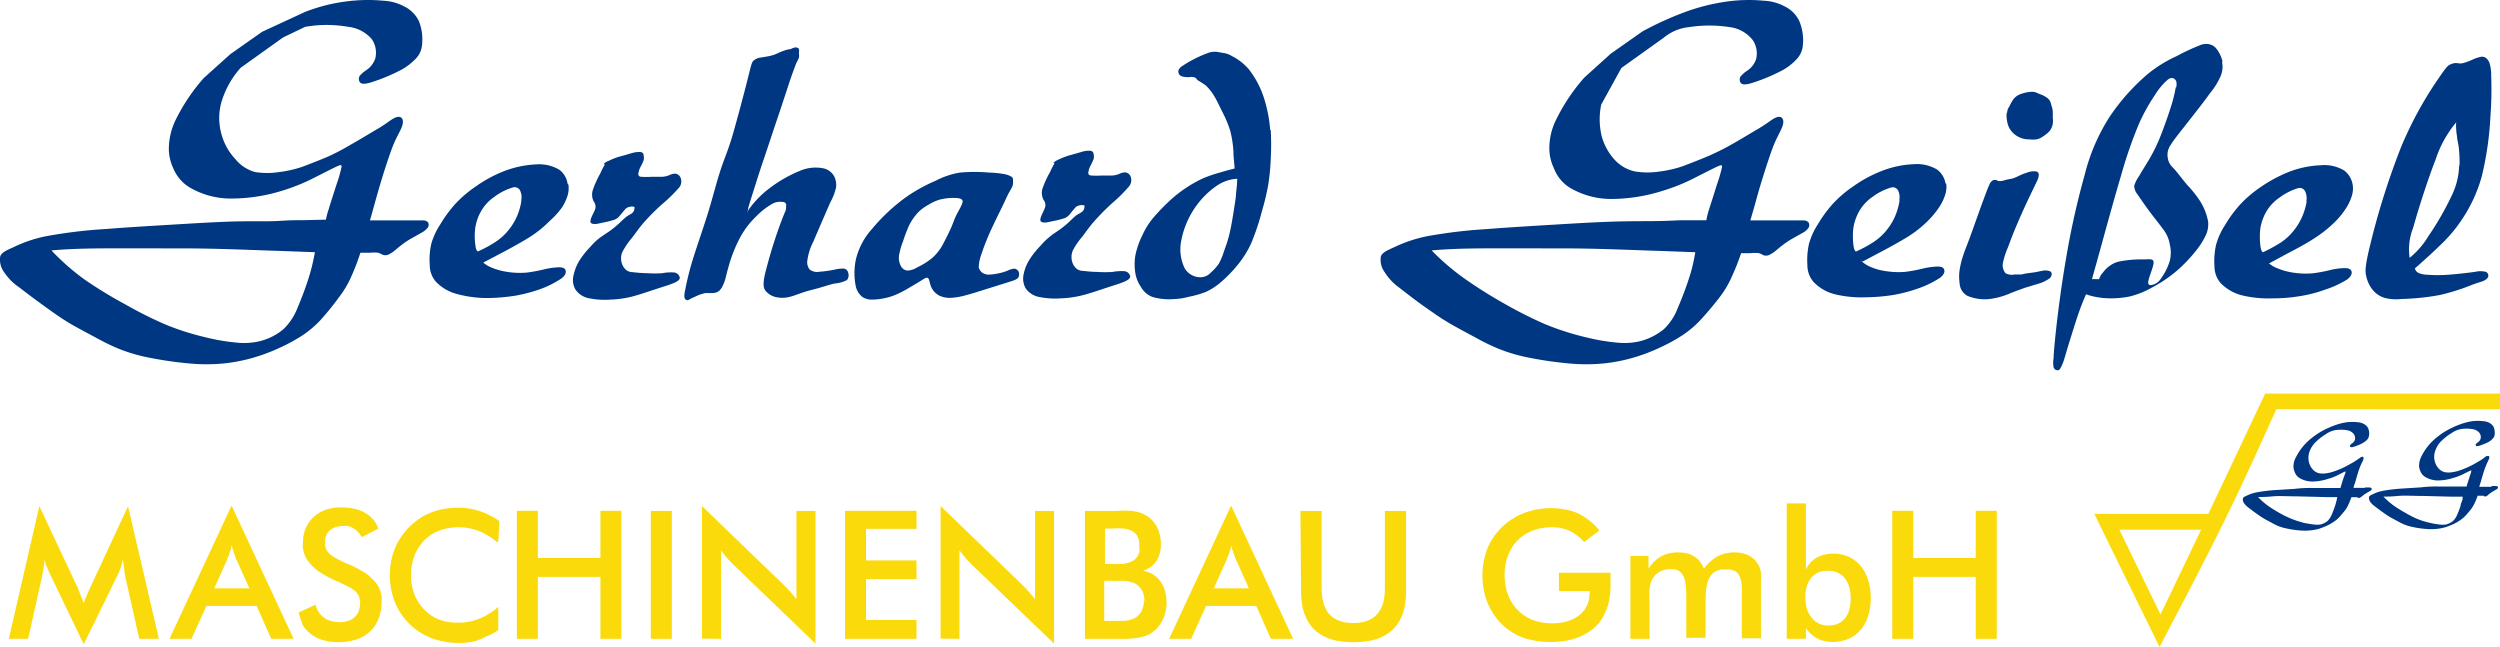 <svg xmlns="http://www.w3.org/2000/svg" xmlns:xlink="http://www.w3.org/1999/xlink" viewBox="0 0 235.71 61"><defs><style>.a{fill:none;}.b{clip-path:url(#a);}.c{fill:#003782;}.d{fill:#fada0a;}</style><clipPath id="a" transform="translate(-0.02 0)"><rect class="a" width="235.73" height="61.01"/></clipPath></defs><g class="b"><path class="c" d="M217.5,19a6.07,6.07,0,0,1-.5,1.6,5.88,5.88,0,0,1-1,1.47,5.14,5.14,0,0,1-1.12.91,14.61,14.61,0,0,1-1.51.81c-.11-.09-.18-.22-.23-.62a6.75,6.75,0,0,1,0-1.68,4.72,4.72,0,0,1,.63-1.66,4.23,4.23,0,0,1,1.2-1.22,5.62,5.62,0,0,1,1.69-.86.57.57,0,0,1,.72.34,1.47,1.47,0,0,1,.09.88m4.37-1.54a2.08,2.08,0,0,0-.81-1.36,3.65,3.65,0,0,0-2.19-.49,9.34,9.34,0,0,0-3,.62,13.53,13.53,0,0,0-2.75,1.49,11.1,11.1,0,0,0-1.94,1.68,12.24,12.24,0,0,0-1.35,1.86,6.57,6.57,0,0,0-.85,1.89,7.08,7.08,0,0,0-.14,2,2.42,2.42,0,0,0,.57,1.56,4.27,4.27,0,0,0,2,1.16,10.69,10.69,0,0,0,2.93.29A15.84,15.84,0,0,0,217,27.9a12.55,12.55,0,0,0,2.26-.6,9.17,9.17,0,0,0,2.06-.95c.44-.33.48-.64.39-.82s-.29-.25-.63-.25a5.81,5.81,0,0,0-1.31.17,13.93,13.93,0,0,1-1.71.32,7.71,7.71,0,0,1-1.86-.07,6.09,6.09,0,0,1-1.39-.38,2.75,2.75,0,0,1-.85-.48l-.23.12.61-.33L215.5,24c.69-.36,1.82-.94,2.69-1.51a11.74,11.74,0,0,0,2-1.59,7.74,7.74,0,0,0,1.05-1.31,4.6,4.6,0,0,0,.48-1,2.37,2.37,0,0,0,.12-1.18" transform="translate(-0.02 0)"/><path class="c" d="M159.85,23.83c-.07.41-.15.82-.25,1.24s-.22.84-.45,1.52-.58,1.62-.94,2.44a5.35,5.35,0,0,1-1.31,2,5.78,5.78,0,0,1-2.25,1.14,6.32,6.32,0,0,1-2.08.14,19.24,19.24,0,0,1-2-.28c-.63-.13-1.23-.27-2-.48a25,25,0,0,1-2.91-1,40.67,40.67,0,0,1-3.73-1.88,44.2,44.2,0,0,1-3.81-2.39A22.68,22.68,0,0,1,135,23.61c1.25-.11,2.52-.17,4.53-.19s4.76,0,8,0,6.93.18,9.07.24l3.26.12M170.56,21a.63.63,0,0,0-.51-.22h-5l.42-1.45c.17-.61.39-1.44.7-2.43s.68-2.15,1-3,.72-1.49.88-1.92.13-.69,0-.84-.36-.18-.71,0-.83.59-1.54,1-1.66,1-2.45,1.44a22.83,22.83,0,0,1-2.21,1.11c-.79.34-1.74.71-2.52,1a11,11,0,0,1-2.12.48,7.4,7.4,0,0,1-2.3,0,3.61,3.61,0,0,1-1.9-1.06,5.35,5.35,0,0,1-1.26-2.25,6.75,6.75,0,0,1-.05-3l1.9-3.45,4-2.86a4.45,4.45,0,0,1,2.43-1,12.28,12.28,0,0,1,3.73,0,3.28,3.28,0,0,1,2.21,1.21,2.22,2.22,0,0,1,.33,1.82,2.09,2.09,0,0,1-.85,1.09,3,3,0,0,0-.62.55.56.56,0,0,0,0,.56c.1.16.31.27,1,.07a17,17,0,0,0,2.69-1.09,5.29,5.29,0,0,0,1.52-1.09A2.2,2.2,0,0,0,170,4.29,4.71,4.71,0,0,0,169.67,2,2.93,2.93,0,0,0,168.26.59a4.54,4.54,0,0,0-1.91-.52,14.91,14.91,0,0,0-3.47.07,18.9,18.9,0,0,0-4,1,30.66,30.66,0,0,0-4,1.82l-3,2.11-2.49,2.25a17.9,17.9,0,0,0-2.67,4,6,6,0,0,0-.62,2.79,4.32,4.32,0,0,0,.42,1.73A3.72,3.72,0,0,0,148,17.68a7.66,7.66,0,0,0,3.88,1.08,16.25,16.25,0,0,0,4.84-.75,18.26,18.26,0,0,0,3.18-1.29c.83-.42,1.56-.8,2-1s.51-.19.47.08a14.13,14.13,0,0,1-.46,1.57c-.24.77-.57,1.8-.76,2.4a7,7,0,0,0-.25,1h-2.33c-.53,0-1,.05-2.12.07s-2.81,0-4.51.06-3.4.16-5.38.28-4.22.25-6.37.42a46.75,46.75,0,0,0-5.66.68,13.22,13.22,0,0,0-3,1c-.67.31-1.18.5-1.32.91a2,2,0,0,0,.38,1.5A5.2,5.2,0,0,0,132,27.16c.8.63,2,1.55,2.94,2.18a23.23,23.23,0,0,0,2.16,1.38c.7.39,1.55.84,2.23,1.21a19.54,19.54,0,0,0,1.9.92,15.45,15.45,0,0,0,2.74.83,36,36,0,0,0,4,.59,17.32,17.32,0,0,0,3.22,0,15.91,15.91,0,0,0,2.83-.55,17.14,17.14,0,0,0,2.61-1,15.57,15.57,0,0,0,2-1.1,9.21,9.21,0,0,0,1.66-1.39c.61-.65,1.37-1.55,1.89-2.24a9.22,9.22,0,0,0,1.08-1.81,23.14,23.14,0,0,0,.92-2.31h.89a3.48,3.48,0,0,1,.79,0,1.38,1.38,0,0,1,.39.18.77.77,0,0,0,.56,0,3.34,3.34,0,0,0,.68-.45c.23-.19.45-.38.7-.56a7.24,7.24,0,0,1,.82-.54l.87-.49a1.76,1.76,0,0,0,.61-.47.47.47,0,0,0,.07-.51" transform="translate(-0.02 0)"/><path class="c" d="M179.12,18.91a6.25,6.25,0,0,1-.49,1.63,5.88,5.88,0,0,1-1,1.47,5.44,5.44,0,0,1-1.12.91,12.09,12.09,0,0,1-1.51.8c-.11-.09-.18-.22-.23-.61a6.75,6.75,0,0,1,0-1.68,4.72,4.72,0,0,1,.63-1.66,4.14,4.14,0,0,1,1.2-1.23,5.38,5.38,0,0,1,1.69-.85A.57.57,0,0,1,179,18a1.47,1.47,0,0,1,.09.88m4.37-1.54a2.08,2.08,0,0,0-.81-1.36,3.74,3.74,0,0,0-2.19-.5,9.35,9.35,0,0,0-3,.63,12.39,12.39,0,0,0-2.75,1.49,11.1,11.1,0,0,0-1.94,1.68,12.24,12.24,0,0,0-1.35,1.86,6.51,6.51,0,0,0-.85,1.88,7.08,7.08,0,0,0-.14,2,2.37,2.37,0,0,0,.57,1.55,4.16,4.16,0,0,0,2,1.17,10.76,10.76,0,0,0,2.94.29,18.25,18.25,0,0,0,2.66-.23,14.76,14.76,0,0,0,2.26-.6,9.34,9.34,0,0,0,2.06-1c.44-.33.48-.63.39-.82s-.29-.25-.63-.25a7.35,7.35,0,0,0-1.32.18,14.13,14.13,0,0,1-1.7.32,7.71,7.71,0,0,1-1.86-.07,5.54,5.54,0,0,1-1.43-.4,3.15,3.15,0,0,1-.78-.48h0l-.17-.17c.06.06.14.1.2.16l1.47-.78c.75-.39,1.88-1,2.76-1.54a10.59,10.59,0,0,0,2-1.59,8.32,8.32,0,0,0,1.06-1.31,4.6,4.6,0,0,0,.48-1,2.37,2.37,0,0,0,.12-1.18" transform="translate(-0.02 0)"/><path class="c" d="M205.16,8.23a13.63,13.63,0,0,1-.51,2c-.28.89-.69,2-1,2.78a17,17,0,0,1-.94,1.92c-.34.58-.75,1.21-1,1.66a3,3,0,0,0-.47.94,1.36,1.36,0,0,0,.33.82c.28.42.75,1.1,1.24,1.75s1,1.27,1.32,1.74a3.13,3.13,0,0,1,.47,1.22,3.25,3.25,0,0,1,0,1.52,5.44,5.44,0,0,1-.83,1.67,1.28,1.28,0,0,1-.73.58c-.24.08-.53.12-.47-.3s.47-1.32.5-1.74-.32-.35-1-.33a10.18,10.18,0,0,0-2.4.23,2.75,2.75,0,0,0-1.37,1,1.55,1.55,0,0,0-.37.63h-.67c.13-.48.27-.95.76-2.73s1.33-4.85,2-7.1a41.33,41.33,0,0,1,1.68-4.84,17.76,17.76,0,0,1,1.52-2.73,6.16,6.16,0,0,1,1.21-1.43c.32-.22.53-.13.66,0s.18.3.12.74m4.36-2.42A3.08,3.08,0,0,0,209,4.6a1.14,1.14,0,0,0-.65-.42,1.44,1.44,0,0,0-.94.1,18.91,18.91,0,0,0-2.14,1A12.38,12.38,0,0,0,202.49,7a19.93,19.93,0,0,0-3.56,4,18.33,18.33,0,0,0-2.36,5.49,75.54,75.54,0,0,0-1.75,7.86c-.49,2.82-.84,5.67-1,7.24s-.17,1.87-.18,2.18a2.43,2.43,0,0,0,0,.85.39.39,0,0,0,.42.29c.15,0,.24-.22.33-.39a4,4,0,0,0,.25-.65c.1-.31.22-.76.46-1.53s.57-1.85.85-2.67.51-1.37.75-1.92a6.93,6.93,0,0,0,1.8.36,8.86,8.86,0,0,0,2.24-.14,7.91,7.91,0,0,0,2.16-.85,12.78,12.78,0,0,0,2.31-1.55,13.7,13.7,0,0,0,1.83-1.9,6.92,6.92,0,0,0,.87-1.33,2.45,2.45,0,0,0,.3-1.45,5.49,5.49,0,0,0-.77-1.95,10.65,10.65,0,0,0-1.19-1.49c-.39-.46-.76-.95-1-1.24a6,6,0,0,0-.48-.53,1.73,1.73,0,0,1-.27-.43,2.06,2.06,0,0,1-.12-.6,1.63,1.63,0,0,1,.31-1c.29-.48.86-1.17,1.57-2.08s1.58-2,2.14-2.8a6.62,6.62,0,0,0,1-1.62,2.24,2.24,0,0,0,.12-1.33" transform="translate(-0.02 0)"/><path class="c" d="M231.88,15.56a6.88,6.88,0,0,1-.64,2.75,28.31,28.31,0,0,1-2.29,4,7.69,7.69,0,0,1-1.74,2,5.59,5.59,0,0,1,.34-2.86c.47-1.71,1.38-4.55,2.11-6.41a10.47,10.47,0,0,1,1.94-3.5,3.11,3.11,0,0,0,0,.61,4.17,4.17,0,0,0,.08.71c0,.28.12.65.17,1.11a11.94,11.94,0,0,1,.06,1.69m3-8.65c-.06-.9-.19-1.2-.35-1.39a.64.64,0,0,0-.6-.27,3.55,3.55,0,0,0-.9.31,6.61,6.61,0,0,1-.85.3,1.09,1.09,0,0,1-.44,0,1.15,1.15,0,0,0-.37,0,1.5,1.5,0,0,0-.42.15c-.14.07-.28.15-1.06,1.3a35.35,35.35,0,0,0-3.49,6.39,70,70,0,0,0-2.88,9.05c-.55,2.2-.55,2.72-.43,3.2a3.07,3.07,0,0,0,.63,1.31,2.37,2.37,0,0,0,1.05.71,4.26,4.26,0,0,0,1.63.12,22.89,22.89,0,0,0,3.6-.37,19.68,19.68,0,0,0,3-.94c.64-.24.8-.27.94-.32a1.47,1.47,0,0,0,.4-.19.51.51,0,0,0,.26-.33.4.4,0,0,0-.24-.41,2.11,2.11,0,0,0-1,0c-.54.07-1.35.18-2.26.25a13.58,13.58,0,0,1-2.55,0c-.62-.09-.82-.31-.87-.58.83-.72,1.64-1.46,2.36-2.16a13.53,13.53,0,0,0,2-2.34A14,14,0,0,0,234,16.67a30.06,30.06,0,0,0,.82-5.58,34.31,34.31,0,0,0,.07-4.18" transform="translate(-0.02 0)"/><path class="c" d="M189.22,10.62a2.88,2.88,0,0,0,.21,1.39,2.07,2.07,0,0,0,1,.94,2.12,2.12,0,0,0,.93.19,2.43,2.43,0,0,0,.66,0,1.4,1.4,0,0,0,.48-.18,4.15,4.15,0,0,0,.43-.3,2,2,0,0,0,.39-.38,1.55,1.55,0,0,0,.24-.58,2.36,2.36,0,0,0,0-.65,5.81,5.81,0,0,0,0-.59,2.15,2.15,0,0,0-.12-.5,1.7,1.7,0,0,0-.15-.45A1,1,0,0,0,193,9.2a3.18,3.18,0,0,0-.4-.23l-.39-.15a2.5,2.5,0,0,0-.38-.15,1.85,1.85,0,0,0-.47,0,2.77,2.77,0,0,0-.5.1,2.18,2.18,0,0,0-.64.25,1.47,1.47,0,0,0-.47.49c-.13.2-.22.41-.3.56a1,1,0,0,0-.19.57" transform="translate(-0.02 0)"/><path class="c" d="M188.33,17a.72.72,0,0,0-.41,0,.81.81,0,0,0-.34.43c-.12.24-.24.57-.55,1.4S186.25,21,185.89,22s-.6,1.55-.77,2.07a8.29,8.29,0,0,0-.34,1.39,4.29,4.29,0,0,0,0,1.24,1.43,1.43,0,0,0,.73,1.19,4.21,4.21,0,0,0,2.19.29,7.07,7.07,0,0,0,1.86-.53c.52-.21,1-.38,1.39-.52l1.19-.36a3.42,3.42,0,0,0,1.14-.54c.23-.23.23-.51.06-.64a1.29,1.29,0,0,0-.8-.05c-.28.05-.51.11-.73.14l-.67.09a4.13,4.13,0,0,0-.53.11c-.17,0-.37,0-.65,0a1.25,1.25,0,0,1-.85-.12,1.17,1.17,0,0,1-.24-1,7.13,7.13,0,0,1,.46-1.42c.17-.44.29-.8.58-1.51s.75-1.77,1.16-2.65.76-1.58,1-2.09.22-.81,0-.91a1.57,1.57,0,0,0-.91.09,5,5,0,0,0-.73.28,6.21,6.21,0,0,1-.59.26c-.2.06-.4.08-.58.12l-.49.13a1.41,1.41,0,0,1-.41,0" transform="translate(-0.02 0)"/><path class="c" d="M70.58,19.56c.09-.31.18-.62.41-1.34s.57-1.83,1-3.09.88-2.65,1.34-4,.91-2.76,1.18-3.56.36-1,.43-1.2a4.34,4.34,0,0,1,.2-.5c.07-.13.14-.27.2-.41a1.19,1.19,0,0,0,0-.46.9.9,0,0,0,0-.4A.43.43,0,0,0,75,4.47a1.31,1.31,0,0,0-.43.16,2.43,2.43,0,0,0-.52.11,6,6,0,0,0-.66.26,3.64,3.64,0,0,1-.72.26c-.27.07-.57.1-.87.16a1.27,1.27,0,0,0-.76.32c-.17.2-.22.5-.54,1.77s-.91,3.49-1.34,5S68.4,14.72,68,15.9s-.79,2.78-1.27,4.31-1,3-1.36,4.16-.55,2-.66,2.53-.13.64-.15.78a1.27,1.27,0,0,0,0,.39.3.3,0,0,0,.14.19.22.22,0,0,0,.27,0c.17-.1.43-.22.72-.35a3.68,3.68,0,0,1,.85-.28h.68a1,1,0,0,0,.54-.16,1.28,1.28,0,0,0,.37-.46,4.37,4.37,0,0,0,.27-.68c.08-.3.17-.71.37-1.4a13.69,13.69,0,0,1,1-2.48,7.94,7.94,0,0,1,1.5-2,7.1,7.1,0,0,1,1.52-1.21,1.52,1.52,0,0,1,1-.2.33.33,0,0,1,.34.19.76.76,0,0,1,0,.3.75.75,0,0,1-.07.39c-.07.19-.22.49-.63,1.64-.5,1.41-.93,2.85-1.29,4.3-.25,1.15-.08,1.43.15,1.66a1.84,1.84,0,0,0,.87.49,2.84,2.84,0,0,0,1.23,0c.45-.1.92-.3,1.37-.45s.86-.24,1.37-.38,1.08-.34,1.59-.45a3.09,3.09,0,0,0,1.15-.32.73.73,0,0,0,.1-.75.47.47,0,0,0-.44-.34,3.56,3.56,0,0,0-.86.11,10.89,10.89,0,0,1-1.38.19,1.15,1.15,0,0,1-.93-.21,1.09,1.09,0,0,1-.22-.85,5.41,5.41,0,0,1,.55-1.75c.43-1,1.19-2.76,1.61-3.72a5.29,5.29,0,0,0,.55-1.43,1.91,1.91,0,0,0-.16-1,1.52,1.52,0,0,0-1-.78,3.72,3.72,0,0,0-2.21.21,12.52,12.52,0,0,0-2.91,1.66,9.14,9.14,0,0,0-2,2.07l-.08.28Z" transform="translate(-0.02 0)"/><path class="c" d="M57.06,15.51a4.92,4.92,0,0,0-.43.82,9.46,9.46,0,0,0-.72,1.59A1.44,1.44,0,0,0,56,19a.81.81,0,0,1,.15.67c-.08.28-.35.71-.43,1s0,.38.17.43a1.14,1.14,0,0,0,.45,0l.57-.12a8.6,8.6,0,0,0,1-.25,1.1,1.1,0,0,0,.55-.4c.16-.18.36-.44.51-.6a.62.62,0,0,1,.4-.22.66.66,0,0,1,.44,0c.09.06,0,.2,0,.31a.61.61,0,0,1-.21.29c-.12.09-.32.18-.5.31a6.66,6.66,0,0,0-.56.5,9.73,9.73,0,0,1-.92.78c-.36.26-.74.49-1.06.73a5.43,5.43,0,0,0-.85.81,8.4,8.4,0,0,0-1,1.23,4.41,4.41,0,0,0-.61,1.47,1.81,1.81,0,0,0,.17,1.35,2,2,0,0,0,1.27.83,7.46,7.46,0,0,0,2,.13,9.72,9.72,0,0,0,2-.27c.69-.17,1.46-.44,2.19-.68s1.41-.44,1.83-.62.57-.34.55-.52a.61.61,0,0,0-.52-.47,4.38,4.38,0,0,0-1.14.07,10.75,10.75,0,0,1-1.39,0,13.1,13.1,0,0,1-1.38-.1,1,1,0,0,1-.63-.21,1.39,1.39,0,0,1-.41-.65,1.49,1.49,0,0,1,.08-1.08,7.29,7.29,0,0,1,.89-1.3c.35-.46.67-.93,1.12-1.45a21.8,21.8,0,0,1,1.66-1.67A14.45,14.45,0,0,0,64,17.74a.91.91,0,0,0,.18-1,.62.62,0,0,0-.51-.37,1.48,1.48,0,0,0-.58.16,2.1,2.1,0,0,1-.65.14h-1a7.21,7.21,0,0,1-.93,0c-.22,0-.31-.11-.31-.27a2,2,0,0,1,.21-.66,5,5,0,0,0,.29-.62.94.94,0,0,0,0-.47.29.29,0,0,0-.25-.31,2.16,2.16,0,0,0-.76.07c-.28.07-.51.15-.76.22s-.54.14-.8.23a6.29,6.29,0,0,0-.71.3,1.16,1.16,0,0,0-.5.32" transform="translate(-0.02 0)"/><path class="c" d="M99.44,15.41a6.34,6.34,0,0,0-.42.82,9,9,0,0,0-.72,1.58,1.42,1.42,0,0,0,.12,1.05.77.77,0,0,1,.14.67c-.08.28-.34.71-.42,1s0,.38.17.43a1.14,1.14,0,0,0,.45,0l.57-.12a8.6,8.6,0,0,0,1-.25,1.12,1.12,0,0,0,.56-.4c.15-.18.36-.45.5-.6a.64.64,0,0,1,.4-.22.69.69,0,0,1,.45,0c.08.06,0,.2,0,.31A.61.61,0,0,1,102,20c-.12.09-.32.18-.5.3a6.77,6.77,0,0,0-.56.51,8.73,8.73,0,0,1-.93.78c-.35.26-.74.49-1,.72a6,6,0,0,0-.85.82,8.4,8.4,0,0,0-1,1.23,4.11,4.11,0,0,0-.62,1.46,1.9,1.9,0,0,0,.18,1.36A2,2,0,0,0,98,28a7.46,7.46,0,0,0,2,.13,9.72,9.72,0,0,0,2-.27c.7-.17,1.47-.44,2.2-.68s1.4-.44,1.82-.62.57-.34.56-.52a.62.62,0,0,0-.52-.47,4.45,4.45,0,0,0-1.15.07,10.75,10.75,0,0,1-1.39,0,12.89,12.89,0,0,1-1.37-.1,1,1,0,0,1-.63-.21,1.32,1.32,0,0,1-.41-.65,1.55,1.55,0,0,1,.07-1.08,6.92,6.92,0,0,1,.9-1.31c.34-.45.66-.92,1.12-1.44s1.07-1.14,1.65-1.67a13.7,13.7,0,0,0,1.58-1.56.94.94,0,0,0,.18-1,.62.62,0,0,0-.52-.37,1.43,1.43,0,0,0-.57.16,2.1,2.1,0,0,1-.65.14h-1a7.21,7.21,0,0,1-.93,0c-.23,0-.32-.11-.31-.27a1.89,1.89,0,0,1,.21-.66c.11-.2.2-.41.29-.62a1,1,0,0,0,0-.48.33.33,0,0,0-.26-.3,2.16,2.16,0,0,0-.76.07l-.76.22c-.25.07-.53.14-.79.23a5.74,5.74,0,0,0-.72.3,1.38,1.38,0,0,0-.5.32" transform="translate(-0.02 0)"/><path class="c" d="M29.7,23.83c-.07.41-.16.82-.26,1.24s-.27,1-.44,1.52c-.23.68-.58,1.62-.93,2.44a5.59,5.59,0,0,1-1.32,2,5.46,5.46,0,0,1-2.25,1.14,6.32,6.32,0,0,1-2.08.14,19.24,19.24,0,0,1-2-.28c-.64-.13-1.24-.27-2-.48a23.24,23.24,0,0,1-2.91-1,39.43,39.43,0,0,1-3.73-1.88A40.62,40.62,0,0,1,8,26.36a22.17,22.17,0,0,1-3.13-2.75c1.26-.11,2.52-.17,4.53-.19s4.76,0,8,0,6.93.18,9.07.24l3.27.12M40.4,21a.6.6,0,0,0-.5-.22h-5c.12-.41.24-.83.41-1.45s.4-1.44.7-2.43.68-2.15,1-3,.73-1.49.89-1.92.13-.69,0-.84-.36-.18-.72,0-.83.59-1.54,1-1.66,1-2.45,1.44A22.83,22.83,0,0,1,31,14.74c-.79.34-1.74.71-2.52,1a11,11,0,0,1-2.12.48,7.33,7.33,0,0,1-2.29,0A3.64,3.64,0,0,1,22.21,15a5.5,5.5,0,0,1-1.28-2.25,5.58,5.58,0,0,1-.05-3.06,8.46,8.46,0,0,1,1.83-3.3l4-2.86,2.08-1a11.78,11.78,0,0,1,4.06,0A3.4,3.4,0,0,1,35.08,3.7a2.26,2.26,0,0,1,.32,1.82,2.12,2.12,0,0,1-.84,1.09,3,3,0,0,0-.63.55.56.56,0,0,0,0,.56c.1.16.31.27,1,.07A17,17,0,0,0,37.62,6.7a5.29,5.29,0,0,0,1.52-1.09,2.13,2.13,0,0,0,.67-1.35A4.71,4.71,0,0,0,39.52,2,3,3,0,0,0,38.1.59,4.54,4.54,0,0,0,36.19.07a15.57,15.57,0,0,0-3.48.06,16.29,16.29,0,0,0-3.94,1L24.73,3l-3,2.11L19.24,7.35a17.72,17.72,0,0,0-2.68,4,6.25,6.25,0,0,0-.62,2.79,4.32,4.32,0,0,0,.42,1.73,3.79,3.79,0,0,0,1.49,1.77,7.65,7.65,0,0,0,3.87,1.08A16.22,16.22,0,0,0,26.56,18a18.26,18.26,0,0,0,3.18-1.29c.84-.42,1.56-.8,2-1s.51-.19.47.08a12.23,12.23,0,0,1-.45,1.57c-.25.77-.58,1.8-.76,2.4a6.33,6.33,0,0,0-.25.95h0l-2.16.05c-.71,0-1.19,0-2.29.07s-2.82,0-4.52.06-3.4.16-5.37.28-4.23.25-6.38.42a46.75,46.75,0,0,0-5.66.68,12.6,12.6,0,0,0-3,1c-.68.31-1.19.5-1.33.91a2,2,0,0,0,.38,1.5,5.23,5.23,0,0,0,1.45,1.44c.8.63,2.05,1.55,2.94,2.18.71.51,1.44,1,2.19,1.42s1.55.84,2.24,1.21a19.54,19.54,0,0,0,1.9.92,15.2,15.2,0,0,0,2.74.83,36,36,0,0,0,4,.59,17.21,17.21,0,0,0,3.21,0,15.91,15.91,0,0,0,2.83-.55,17.67,17.67,0,0,0,2.62-1,16.89,16.89,0,0,0,2-1.1,10,10,0,0,0,1.65-1.39A25.9,25.9,0,0,0,32,28a9.26,9.26,0,0,0,1.09-1.81A22.52,22.52,0,0,0,34,23.83h.89a3.48,3.48,0,0,1,.79,0,2.87,2.87,0,0,1,.4.18.75.75,0,0,0,.55,0,3.09,3.09,0,0,0,.68-.45c.23-.19.45-.38.7-.56a6.56,6.56,0,0,1,.83-.54l.87-.49a1.85,1.85,0,0,0,.61-.47.48.48,0,0,0,.08-.5" transform="translate(-0.02 0)"/><path class="c" d="M49.18,18.91A5.61,5.61,0,0,1,47.7,22a5.44,5.44,0,0,1-1.12.91,12.09,12.09,0,0,1-1.51.8c-.12-.09-.19-.22-.23-.61a5.91,5.91,0,0,1,0-1.68,4.53,4.53,0,0,1,.63-1.66,4.14,4.14,0,0,1,1.2-1.23,5.38,5.38,0,0,1,1.69-.85.57.57,0,0,1,.72.34,1.4,1.4,0,0,1,.08.88m4.38-1.54A2,2,0,0,0,52.75,16a3.74,3.74,0,0,0-2.19-.5,9.62,9.62,0,0,0-3,.63,12.55,12.55,0,0,0-2.74,1.49,11.1,11.1,0,0,0-1.94,1.68,12.24,12.24,0,0,0-1.35,1.86A6.51,6.51,0,0,0,40.68,23a6.73,6.73,0,0,0-.14,2,2.37,2.37,0,0,0,.57,1.55,4.16,4.16,0,0,0,2,1.17A10.83,10.83,0,0,0,46,28.1a18.25,18.25,0,0,0,2.66-.23,14.88,14.88,0,0,0,2.27-.6,9.35,9.35,0,0,0,2-1c.45-.33.48-.63.4-.82s-.3-.25-.63-.25a7.35,7.35,0,0,0-1.32.18,14.13,14.13,0,0,1-1.7.32,7.71,7.71,0,0,1-1.86-.07,6.17,6.17,0,0,1-1.4-.38,3.08,3.08,0,0,1-.84-.49l1.5-.79c.75-.39,1.88-1,2.76-1.54a10.59,10.59,0,0,0,2-1.59A7.78,7.78,0,0,0,53,19.57a4.64,4.64,0,0,0,.49-1,2.37,2.37,0,0,0,.12-1.18" transform="translate(-0.02 0)"/><path class="c" d="M90.78,18.87c.06.29-.31.86-.55,1.33s-.34.83-.54,1.28-.47,1-.72,1.46a4.55,4.55,0,0,1-1,1.33,6.35,6.35,0,0,1-1.46.93,1.87,1.87,0,0,1-.91.31.77.77,0,0,1-.62-.39,1.65,1.65,0,0,1-.2-1,6.11,6.11,0,0,1,.37-1.33,13.75,13.75,0,0,1,.57-1.51A5.21,5.21,0,0,1,86.61,20a4,4,0,0,1,.94-.69,4.57,4.57,0,0,1,1-.47,5.62,5.62,0,0,1,1.22-.18c.45,0,.93,0,1,.27m5.31,6.73a.51.51,0,0,0-.45-.33,2.07,2.07,0,0,0-.64.2,4.25,4.25,0,0,1-.77.23,4.81,4.81,0,0,1-1,.13,1,1,0,0,1-.65-.23.91.91,0,0,1-.27-.45,3.58,3.58,0,0,1,.19-1.06,22.86,22.86,0,0,1,1.17-2.9c.42-.9.77-1.58,1-2.07s.38-.82.48-1,.2-.33.26-.46a1.06,1.06,0,0,0,.13-.39,1.93,1.93,0,0,0,0-.34.34.34,0,0,0-.13-.32,2.08,2.08,0,0,0-.72-.26,9.62,9.62,0,0,0-1.41-.14,15.44,15.44,0,0,0-2.72,0,7.49,7.49,0,0,0-2.31.77,15.23,15.23,0,0,0-2.87,1.6,17.73,17.73,0,0,0-3.18,3,6.56,6.56,0,0,0-1.48,2.85,6.29,6.29,0,0,0,0,2.52A1.75,1.75,0,0,0,81.33,28a1.59,1.59,0,0,0,.9.25,5.56,5.56,0,0,0,1-.1,5.68,5.68,0,0,0,1.22-.35,9.69,9.69,0,0,0,1.24-.64c.41-.24.81-.47,1.14-.68s.56-.37.69-.26.15.5.3.84a1.69,1.69,0,0,0,.74.8,2.26,2.26,0,0,0,1.11.22A6.23,6.23,0,0,0,91,27.86c.54-.14,1.18-.34,1.74-.52l1.51-.47,1.2-.38c.31-.11.49-.18.59-.34a.68.68,0,0,0,0-.59" transform="translate(-0.02 0)"/><path class="c" d="M116.67,16.86a13,13,0,0,1-.11,1.33c0,.4-.08.76-.16,1.31s-.2,1.27-.31,1.85a13.41,13.41,0,0,1-.34,1.39c-.11.37-.24.69-.36,1.05a6,6,0,0,1-.46,1.08,4.66,4.66,0,0,1-.76.84,1.32,1.32,0,0,1-1,.43,1.73,1.73,0,0,1-1.44-.82,4.1,4.1,0,0,1-.32-2.71,8.16,8.16,0,0,1,1.32-3.09,7.92,7.92,0,0,1,2-2,3.76,3.76,0,0,1,1.86-.66m3.19-4.6a13.27,13.27,0,0,0-.6-3.06,8.73,8.73,0,0,0-1.41-2.66,5.07,5.07,0,0,0-1.54-1.22,2.34,2.34,0,0,0-.71-.3l-.59-.1a1.71,1.71,0,0,0-1,.07,11.3,11.3,0,0,0-1.66.76,5.72,5.72,0,0,0-.67.41,1,1,0,0,0-.46.44.49.49,0,0,0,.25.58,2,2,0,0,0,.87.08.89.89,0,0,1,.48.08c.09.06.11.16.26.26a6.84,6.84,0,0,1,.72.47,4.67,4.67,0,0,1,.84,1.09c.27.45.5,1,.76,1.49a10.59,10.59,0,0,1,.7,1.71,10.7,10.7,0,0,1,.29,1.87c0,.59.09,1.13.11,1.66-.48.12-1,.26-1.43.39a14.38,14.38,0,0,0-1.4.47,10.68,10.68,0,0,0-1.49.8,12.08,12.08,0,0,0-1.57,1.17,19.12,19.12,0,0,0-1.78,1.82,7.1,7.1,0,0,0-1,1.59,8,8,0,0,0-.67,1.88,5.12,5.12,0,0,0,0,1.83,3.26,3.26,0,0,0,.53,1.24,2.09,2.09,0,0,0,1.07.92,5.64,5.64,0,0,0,2,.2,6.35,6.35,0,0,0,1.44-.22,9.1,9.1,0,0,0,1.62-.47,5.9,5.9,0,0,0,1.43-.94,12.5,12.5,0,0,0,1.44-1.47A9.45,9.45,0,0,0,118,22.91a22.94,22.94,0,0,0,1-3,22.13,22.13,0,0,0,.6-2.53,20.72,20.72,0,0,0,.23-2.36,25.41,25.41,0,0,0,0-2.76" transform="translate(-0.02 0)"/><path class="c" d="M220.37,46.93a1.76,1.76,0,0,1-.08.37,4.47,4.47,0,0,1-.13.46c-.07.21-.18.48-.28.73a1.94,1.94,0,0,1-.4.62,1.7,1.7,0,0,1-.67.34,2.22,2.22,0,0,1-.63,0,5.58,5.58,0,0,1-.59-.09,2.75,2.75,0,0,1-.61-.14,6.34,6.34,0,0,1-.87-.29A9.4,9.4,0,0,1,215,48.4c-.39-.22-.77-.45-1.14-.71a6.14,6.14,0,0,1-.94-.83,12.21,12.21,0,0,0,1.36-.06c.61-.06,1.43,0,2.4,0l2.72.07h1M223,46h-1.08a1.78,1.78,0,0,1,.13-.43c.06-.19.12-.43.21-.73s.2-.65.31-.91.22-.45.27-.58a.4.4,0,0,0,0-.25c0-.05-.11-.05-.22,0l-.46.32c-.21.14-.5.3-.74.43a6.77,6.77,0,0,1-.66.33,7,7,0,0,1-.76.29,3.4,3.4,0,0,1-.63.15,2,2,0,0,1-.69,0,1.12,1.12,0,0,1-.57-.32,1.6,1.6,0,0,1-.38-.67,1.79,1.79,0,0,1,0-.92,2.32,2.32,0,0,1,.59-1,5.38,5.38,0,0,1,1-.78,2.16,2.16,0,0,1,.85-.37,3.44,3.44,0,0,1,1.11,0,1,1,0,0,1,.67.37.69.69,0,0,1,.1.54.7.7,0,0,1-.26.33.58.58,0,0,0-.18.17.15.15,0,0,0,0,.16s.1.08.31,0a4.61,4.61,0,0,0,.8-.32,2.15,2.15,0,0,0,.46-.33.69.69,0,0,0,.2-.41,1.38,1.38,0,0,0-.08-.7,1,1,0,0,0-.43-.41,1.42,1.42,0,0,0-.57-.15,4.18,4.18,0,0,0-1,0,5.57,5.57,0,0,0-1.2.31,8.75,8.75,0,0,0-1.17.53,7.58,7.58,0,0,0-.93.63,5.38,5.38,0,0,0-.81.77,5.71,5.71,0,0,0-.74,1.14,1.71,1.71,0,0,0-.19.83,1.33,1.33,0,0,0,.13.52,1,1,0,0,0,.44.53,2.36,2.36,0,0,0,1.16.33,4.79,4.79,0,0,0,1.46-.23,5.23,5.23,0,0,0,1-.38l.59-.3c.13-.06.16,0,.14,0A4.77,4.77,0,0,1,221,45c-.08.24-.18.55-.23.73a2.29,2.29,0,0,0-.08.28H218a11.55,11.55,0,0,0-1.61.08l-1.91.12a16.1,16.1,0,0,0-1.7.21,3.66,3.66,0,0,0-.9.3c-.2.09-.35.15-.39.28a.65.65,0,0,0,.11.45,1.8,1.8,0,0,0,.44.43c.24.19.61.46.88.65s.43.29.65.42l.67.36a6,6,0,0,0,.57.28,3.86,3.86,0,0,0,.82.24,8.28,8.28,0,0,0,1.2.18,5.57,5.57,0,0,0,1,0,4.9,4.9,0,0,0,.85-.16,6.67,6.67,0,0,0,.78-.31,4.3,4.3,0,0,0,.59-.34,2.8,2.8,0,0,0,.5-.41c.18-.2.41-.47.57-.67a3,3,0,0,0,.32-.55c.09-.19.19-.44.28-.69h.5c.06,0,.08,0,.12.06a.49.49,0,0,0,.17,0l.2-.14.21-.17.25-.16.26-.15a.42.42,0,0,0,.18-.14.11.11,0,0,0,0-.15.41.41,0,0,0-.15-.07H223" transform="translate(-0.02 0)"/><path class="c" d="M232.2,46.93a.64.64,0,0,1-.08.37,2.4,2.4,0,0,0-.13.46c-.07.21-.17.48-.28.73a1.79,1.79,0,0,1-.4.62,1.7,1.7,0,0,1-.67.34,2.22,2.22,0,0,1-.63,0,8.06,8.06,0,0,1-1.19-.23,7,7,0,0,1-.88-.29,10.7,10.7,0,0,1-1.12-.57c-.39-.22-.77-.45-1.14-.71a7.44,7.44,0,0,1-.94-.83,12.12,12.12,0,0,0,1.36-.06c.6-.06,1.43,0,2.4,0l2.72.07h1m2.65-.93h-1.09a2.4,2.4,0,0,1,.13-.43c.05-.19.12-.43.21-.73a7.56,7.56,0,0,1,.32-.91c.11-.26.21-.45.26-.58a.4.4,0,0,0,0-.25s-.11,0-.21,0-.25.18-.47.32-.5.3-.73.43-.44.23-.67.33a6.13,6.13,0,0,1-.75.29,3.5,3.5,0,0,1-.64.15,2,2,0,0,1-.69,0,1.12,1.12,0,0,1-.57-.32,1.66,1.66,0,0,1-.38-1.59,2.4,2.4,0,0,1,.58-1,5.38,5.38,0,0,1,1-.78,2.16,2.16,0,0,1,.85-.37,3.51,3.51,0,0,1,1.12,0,1,1,0,0,1,.66.37.65.65,0,0,1,.1.54.68.68,0,0,1-.25.33c-.09.07-.16.11-.19.17a.15.15,0,0,0,0,.16s.09.08.3,0a4.71,4.71,0,0,0,.81-.32,1.45,1.45,0,0,0,.45-.33.65.65,0,0,0,.21-.41,1.65,1.65,0,0,0-.09-.7,1,1,0,0,0-.43-.41,1.42,1.42,0,0,0-.57-.15,4.18,4.18,0,0,0-1,0,5.57,5.57,0,0,0-1.2.31,8.1,8.1,0,0,0-1.16.53,6.43,6.43,0,0,0-.94.63,5.32,5.32,0,0,0-1.55,1.91,2,2,0,0,0-.19.83,1.33,1.33,0,0,0,.13.52,1.11,1.11,0,0,0,.45.53,2.36,2.36,0,0,0,1.16.33,4.78,4.78,0,0,0,1.45-.23,5.27,5.27,0,0,0,1-.38l.6-.3c.12-.06.15,0,.14,0a2.54,2.54,0,0,1-.14.47c-.07.24-.17.55-.23.73a1.43,1.43,0,0,0-.07.28H229.9a11.76,11.76,0,0,0-1.62.08l-1.91.12a16.1,16.1,0,0,0-1.7.21,3.46,3.46,0,0,0-.89.3c-.2.09-.36.15-.4.28a.65.65,0,0,0,.11.45,1.8,1.8,0,0,0,.44.43c.24.19.61.46.88.65s.43.29.65.42l.67.36c.21.11.36.19.57.28a4,4,0,0,0,.82.24,8.21,8.21,0,0,0,1.21.18,5.57,5.57,0,0,0,1,0,4.9,4.9,0,0,0,.85-.16,7.61,7.61,0,0,0,.79-.31,4.19,4.19,0,0,0,.58-.34,2.43,2.43,0,0,0,.5-.41c.2-.21.39-.44.57-.67a3,3,0,0,0,.32-.55,5.24,5.24,0,0,0,.28-.69h.5c.06,0,.08,0,.12.06a.49.49,0,0,0,.17,0,.66.66,0,0,0,.2-.14l.21-.17.25-.16.26-.15a.52.52,0,0,0,.19-.14.14.14,0,0,0,0-.15.33.33,0,0,0-.15-.07H235" transform="translate(-0.02 0)"/><path class="d" d="M207.55,49.94l-3.83,8-3.88-8Zm28.18-11.35V37.11H213.59l-5.36,11.34H197.48L203.63,61c2.13-4.06,4.26-8.11,6.1-11.85s3.37-7.15,4.91-10.57Z" transform="translate(-0.02 0)"/><path class="d" d="M13.15,60.23H15l-2.91-12.5h0l-3.5,7.53c-.12.27-.25.54-.34.75s-.15.37-.21.5l-.13.35c-.12-.33-.26-.67-.35-.9l-.19-.48c0-.1-.07-.16-.1-.22L3.73,47.72h0L.85,60.23H2.67L4,54.29a4.38,4.38,0,0,1,.12-.63c0-.2.06-.38.07-.54s0-.29,0-.42a1.48,1.48,0,0,0,.13.41c0,.15.11.32.19.5l.24.55,3.14,6.53h.05l3.13-6.39c.1-.2.18-.4.26-.6s.13-.38.18-.54a3.41,3.41,0,0,0,.1-.46c.06.46.12.93.15,1.18s0,.29.05.32,0,0,0,.08Z" transform="translate(-0.02 0)"/><path class="d" d="M23.53,55.47H20.22l1.22-2.72c0-.11.09-.22.14-.35s.09-.28.15-.44.09-.35.14-.53c.05.2.11.4.17.57a3.12,3.12,0,0,0,.15.43.88.88,0,0,0,.12.32Zm4.17,4.76L21.88,47.72h-.05L16,60.23h2.08l1.4-3.1h4.74l1.37,3.1Z" transform="translate(-0.02 0)"/><path class="d" d="M28.46,58.75a3.07,3.07,0,0,0,.52.72,3.35,3.35,0,0,0,1.69.93,5.51,5.51,0,0,0,1.34.15,6.06,6.06,0,0,0,1.46-.21,3.65,3.65,0,0,0,1.09-.52,3.51,3.51,0,0,0,.75-.74,3.72,3.72,0,0,0,.49-1A4.53,4.53,0,0,0,36,56.81a5.81,5.81,0,0,0,0-.59,4.21,4.21,0,0,0-.12-.48,2.09,2.09,0,0,0-.17-.41,2,2,0,0,0-.26-.39,2.72,2.72,0,0,0-.4-.43,3.61,3.61,0,0,0-.76-.59,10.4,10.4,0,0,0-1.37-.7,12.3,12.3,0,0,1-1.16-.55,3.17,3.17,0,0,1-.58-.37,2,2,0,0,1-.24-.26.74.74,0,0,1-.13-.21.78.78,0,0,1-.09-.21,1.05,1.05,0,0,1-.06-.24,1.31,1.31,0,0,1,0-.28,1.61,1.61,0,0,1,.07-.49,1.18,1.18,0,0,1,.19-.39,1.46,1.46,0,0,1,.79-.53,2.16,2.16,0,0,1,.62-.09,1.51,1.51,0,0,1,.52,0,2.26,2.26,0,0,1,.43.17,2.29,2.29,0,0,1,.43.32,3.87,3.87,0,0,1,.43.55l1.55-.8a2.67,2.67,0,0,0-1.05-1.36,3.37,3.37,0,0,0-1-.46,5.64,5.64,0,0,0-1.42-.18,4.73,4.73,0,0,0-1.35.18,3.35,3.35,0,0,0-1,.5,3.09,3.09,0,0,0-1.13,1.56,3.56,3.56,0,0,0-.16,1.07,2.53,2.53,0,0,0,0,.55,2.37,2.37,0,0,0,.11.46,2.78,2.78,0,0,0,.16.4c.07.12.15.25.24.38a4.18,4.18,0,0,0,.4.44,4.09,4.09,0,0,0,.8.64,11.65,11.65,0,0,0,1.57.81c.41.18.81.38,1.09.53a3.74,3.74,0,0,1,.53.35,1.26,1.26,0,0,1,.22.24l.12.19a1,1,0,0,1,.09.21.6.6,0,0,0,.06.24,1.5,1.5,0,0,1,0,.3,2,2,0,0,1-.09.6,1.21,1.21,0,0,1-.23.47,1.45,1.45,0,0,1-.35.35,1.47,1.47,0,0,1-.52.25,2.44,2.44,0,0,1-.71.1,3.22,3.22,0,0,1-.76-.09,2.32,2.32,0,0,1-.57-.22,1.81,1.81,0,0,1-.41-.32A2,2,0,0,1,30,57.6a2.49,2.49,0,0,1-.23-.59l-1.59.73a4.37,4.37,0,0,0,.34,1" transform="translate(-0.02 0)"/><path class="d" d="M47,51.08l.1-1.95a6.79,6.79,0,0,0-1.26-.71A6.06,6.06,0,0,0,44.53,48a6.33,6.33,0,0,0-1.44-.13,7.55,7.55,0,0,0-1.7.22,6.45,6.45,0,0,0-1.52.61,6.83,6.83,0,0,0-1.27,1A6.1,6.1,0,0,0,37,52.47,7,7,0,0,0,37,56a6.06,6.06,0,0,0,4.43,4.39,8.09,8.09,0,0,0,1.76.23,7.05,7.05,0,0,0,1.52-.14A6,6,0,0,0,45.88,60,5.21,5.21,0,0,0,47,59.41V57.22h0a6.74,6.74,0,0,1-1.26.87,6,6,0,0,1-1.28.48A5.52,5.52,0,0,1,43,58.7a4.61,4.61,0,0,1-1.33-.2,3.72,3.72,0,0,1-1.14-.58,3.89,3.89,0,0,1-.9-.91A4.31,4.31,0,0,1,39,55.78a5.39,5.39,0,0,1-.23-1.55A5.51,5.51,0,0,1,39,52.67a4.12,4.12,0,0,1,.62-1.24,3.89,3.89,0,0,1,.9-.91,4.07,4.07,0,0,1,1.2-.59,5.4,5.4,0,0,1,1.44-.22,5.34,5.34,0,0,1,1.32.14,5.46,5.46,0,0,1,1.22.46,6.28,6.28,0,0,1,1.18.8Z" transform="translate(-0.02 0)"/></g><polygon class="d" points="56.61 48.16 56.61 52.61 50.71 52.61 50.71 48.16 48.73 48.16 48.73 60.23 50.71 60.23 50.71 54.39 56.61 54.39 56.61 60.23 58.58 60.23 58.58 48.16 56.61 48.16"/><rect class="d" x="61.36" y="48.17" width="1.98" height="12.06"/><g class="b"><path class="d" d="M68,60.23V51.89l.34.45.39.45.41.42,7.77,7.47h0V48.17h-1.8v8.32c-.16-.2-.33-.41-.48-.58s-.29-.33-.43-.47-.25-.26-.38-.38L66.2,47.71h0v12.5Z" transform="translate(-0.02 0)"/></g><polygon class="d" points="79.67 48.16 79.67 60.23 86.41 60.23 86.41 58.45 81.65 58.45 81.65 54.59 86.41 54.59 86.41 52.84 81.65 52.84 81.65 49.86 86.41 49.86 86.41 48.16 79.67 48.16"/><g class="b"><path class="d" d="M90.48,60.23V51.89l.35.45.38.45.41.42,7.78,7.47h0V48.17H97.61v8.32c-.17-.2-.33-.41-.49-.58l-.42-.47c-.13-.14-.25-.26-.38-.38L88.7,47.71h0v12.5Z" transform="translate(-0.02 0)"/><path class="d" d="M107.87,56.69a2.24,2.24,0,0,1-.1.63,1.64,1.64,0,0,1-.26.51,1.52,1.52,0,0,1-.39.37,1.85,1.85,0,0,1-.45.21,3.14,3.14,0,0,1-.68.13q-.6,0-1.2,0h-.66V54.76h2a2.77,2.77,0,0,1,.48.11A1.74,1.74,0,0,1,107,55a1.7,1.7,0,0,1,.38.26,1.68,1.68,0,0,1,.47.81,2.32,2.32,0,0,1,.07.59m-.47-5.12v.38a.36.36,0,0,1-.06.26,1.67,1.67,0,0,1-.08.2c0,.06-.07.11-.1.16l-.12.14a.64.64,0,0,1-.15.13l-.21.12-.32.13a3.47,3.47,0,0,1-.56.11,7.06,7.06,0,0,1-.92,0h-.73V49.83h.73a8.34,8.34,0,0,1,1,0,2.24,2.24,0,0,1,.57.13,1.08,1.08,0,0,1,.29.13.8.8,0,0,1,.19.13l.15.14.12.17c0,.07.07.14.1.23a2,2,0,0,1,.08.33,3.23,3.23,0,0,1,0,.44M110,56.75a4.22,4.22,0,0,0-.13-1,3.18,3.18,0,0,0-.34-.78,2.54,2.54,0,0,0-.47-.56,2.33,2.33,0,0,0-.59-.39,2.83,2.83,0,0,0-.7-.21,2.25,2.25,0,0,0,.7-.33,2.22,2.22,0,0,0,.87-1.21,3.06,3.06,0,0,0,.13-1,3.56,3.56,0,0,0-.16-1.07,2.75,2.75,0,0,0-.42-.86,2.89,2.89,0,0,0-.6-.61,2.39,2.39,0,0,0-.34-.21,3.38,3.38,0,0,0-.44-.18,3.68,3.68,0,0,0-.8-.17,10.9,10.9,0,0,0-1.4,0h-3V60.23h3.06a11.8,11.8,0,0,0,1.68-.06,4.27,4.27,0,0,0,1-.23,2.51,2.51,0,0,0,.57-.28c.14-.11.28-.22.41-.34a3.65,3.65,0,0,0,.5-.67,3.38,3.38,0,0,0,.35-.86,3.76,3.76,0,0,0,.13-1" transform="translate(-0.02 0)"/><path class="d" d="M117.77,55.47h-3.31l1.22-2.72c0-.11.09-.22.14-.35s.1-.28.15-.44.09-.35.14-.53a1.8,1.8,0,0,0,.17.57,3.12,3.12,0,0,0,.15.43.88.88,0,0,0,.12.32Zm4.17,4.76-5.82-12.51h-.05l-5.82,12.51h2.08l1.4-3.1h4.74l1.37,3.1Z" transform="translate(-0.02 0)"/><path class="d" d="M122.69,55.67a8.1,8.1,0,0,0,.17,1.7,5,5,0,0,0,.45,1.16,3.78,3.78,0,0,0,.59.79,3.54,3.54,0,0,0,.79.59,4.73,4.73,0,0,0,1.2.46,8.55,8.55,0,0,0,3.49,0,4.38,4.38,0,0,0,1.2-.46,3.56,3.56,0,0,0,.8-.6,3.72,3.72,0,0,0,.59-.78,4.17,4.17,0,0,0,.45-1.17,8,8,0,0,0,.17-1.69v-7.5h-2v7.32a6.23,6.23,0,0,1-.09,1.06,3.28,3.28,0,0,1-.24.75,3.21,3.21,0,0,1-.31.5,3.06,3.06,0,0,1-.36.36,2,2,0,0,1-.46.28,2.85,2.85,0,0,1-.64.22,4.83,4.83,0,0,1-1.75,0,3.69,3.69,0,0,1-.64-.21,2.83,2.83,0,0,1-.47-.29,3.06,3.06,0,0,1-.36-.36,2.29,2.29,0,0,1-.3-.5,3.28,3.28,0,0,1-.24-.75,5.36,5.36,0,0,1-.1-1.06V48.17h-2Z" transform="translate(-0.02 0)"/><path class="d" d="M147,55.72h2.89v.15a3.46,3.46,0,0,1-.09.78,2.53,2.53,0,0,1-.26.64,2.6,2.6,0,0,1-.41.53,2.67,2.67,0,0,1-.61.45,3.82,3.82,0,0,1-.92.36,5.34,5.34,0,0,1-1.32.14,5.55,5.55,0,0,1-1.46-.22,4,4,0,0,1-1.19-.59,4.36,4.36,0,0,1-.91-.91,4.15,4.15,0,0,1-.61-1.25,5.71,5.71,0,0,1-.23-1.59,5.5,5.5,0,0,1,.22-1.56,4.71,4.71,0,0,1,.61-1.23,3.84,3.84,0,0,1,.9-.9,4.07,4.07,0,0,1,1.2-.59,5.33,5.33,0,0,1,1.43-.22,4.41,4.41,0,0,1,1.25.15,3.39,3.39,0,0,1,1,.47,4.1,4.1,0,0,1,.88.78l1.45-1.1a6.53,6.53,0,0,0-1.28-1.18,4.77,4.77,0,0,0-1.48-.69,7.2,7.2,0,0,0-3.61,0,6.25,6.25,0,0,0-1.55.61,6.46,6.46,0,0,0-1.26.94,6.69,6.69,0,0,0-1,1.25,5.53,5.53,0,0,0-.62,1.51,7.2,7.2,0,0,0-.23,1.79A7.28,7.28,0,0,0,140,56a5.72,5.72,0,0,0,.62,1.54,5.81,5.81,0,0,0,.92,1.23,5.52,5.52,0,0,0,1.18.92,5.27,5.27,0,0,0,1.52.61,8.52,8.52,0,0,0,2,.23,8.38,8.38,0,0,0,1.87-.21,5.35,5.35,0,0,0,2.36-1.25,4.3,4.3,0,0,0,.71-.94,5.33,5.33,0,0,0,.5-1.27,7.51,7.51,0,0,0,.19-1.7V54H147Z" transform="translate(-0.02 0)"/><path class="d" d="M155.54,56.66a9.55,9.55,0,0,1,0-1.07,4.62,4.62,0,0,1,.11-.63,3,3,0,0,1,.18-.41,1.81,1.81,0,0,1,.41-.46,1.66,1.66,0,0,1,.55-.31,2,2,0,0,1,.68-.12h.35l.27.06.19.09.15.11a.93.93,0,0,1,.14.14l.12.18a1,1,0,0,1,.13.3,2.47,2.47,0,0,1,.13.6,8.39,8.39,0,0,1,.06,1v4h1.82V56.66a11.27,11.27,0,0,1,.06-1.16,3.15,3.15,0,0,1,.16-.69,2.43,2.43,0,0,1,.16-.37,1.88,1.88,0,0,1,.16-.23l.17-.18.2-.14a1.12,1.12,0,0,1,.25-.11,2,2,0,0,1,.33-.08,3.23,3.23,0,0,1,.44,0,2.54,2.54,0,0,1,.39,0l.27.07.19.08.14.1a.8.8,0,0,1,.13.13,1,1,0,0,1,.11.17,1.34,1.34,0,0,1,.12.3,2.71,2.71,0,0,1,.13.63,8.34,8.34,0,0,1,0,1v4h1.81V54.86a5.89,5.89,0,0,0,0-.84,2.07,2.07,0,0,0-.12-.49,1.11,1.11,0,0,0-.14-.29,2.09,2.09,0,0,0-1.22-1,3.37,3.37,0,0,0-1-.16,3.84,3.84,0,0,0-.83.09,2.55,2.55,0,0,0-.7.25,3,3,0,0,0-.67.45,4.15,4.15,0,0,0-.7.75,2.47,2.47,0,0,0-.38-.67,2,2,0,0,0-.49-.46,2.56,2.56,0,0,0-.65-.3,3.89,3.89,0,0,0-.9-.11,3.71,3.71,0,0,0-.88.1,2.57,2.57,0,0,0-.7.26,2.83,2.83,0,0,0-.63.46,4.52,4.52,0,0,0-.59.72V52.41h-1.71v7.82h1.81Z" transform="translate(-0.02 0)"/><path class="d" d="M174.51,56.36a4.78,4.78,0,0,1-.1,1,2.3,2.3,0,0,1-.25.66,2.1,2.1,0,0,1-.31.41,1.76,1.76,0,0,1-.37.29,2.11,2.11,0,0,1-.47.19,3.08,3.08,0,0,1-.61.07,2.31,2.31,0,0,1-.64-.1,2,2,0,0,1-.56-.28,2.19,2.19,0,0,1-.47-.49,2.67,2.67,0,0,1-.36-.74,4.82,4.82,0,0,1-.14-1,3.71,3.71,0,0,1,.1-.94,2.18,2.18,0,0,1,.25-.64,1.88,1.88,0,0,1,.31-.43,2.12,2.12,0,0,1,.38-.29,1.66,1.66,0,0,1,.48-.19,2.61,2.61,0,0,1,1.2,0,1.66,1.66,0,0,1,.48.19,1.85,1.85,0,0,1,.39.3,2.09,2.09,0,0,1,.33.45,2.67,2.67,0,0,1,.26.66,4.23,4.23,0,0,1,.1.94m1.89-.07a5.7,5.7,0,0,0-.22-1.59,4,4,0,0,0-.56-1.18,3.38,3.38,0,0,0-.75-.76,2.74,2.74,0,0,0-.9-.46,3.39,3.39,0,0,0-1.05-.16,3.06,3.06,0,0,0-1,.13,2.52,2.52,0,0,0-.75.33,2.3,2.3,0,0,0-.88,1.05V47.46h-1.81V60.23h1.81v-1a3.72,3.72,0,0,0,.7.73,2.68,2.68,0,0,0,.84.43,3.77,3.77,0,0,0,2,0,3.26,3.26,0,0,0,.8-.32,2.93,2.93,0,0,0,.65-.51,2.72,2.72,0,0,0,.54-.72,3.57,3.57,0,0,0,.42-1.08,5.87,5.87,0,0,0,.16-1.51" transform="translate(-0.02 0)"/></g><polygon class="d" points="186.28 48.16 186.28 52.61 180.39 52.61 180.39 48.16 178.41 48.16 178.41 60.23 180.39 60.23 180.39 54.39 186.28 54.39 186.28 60.23 188.26 60.23 188.26 48.16 186.28 48.16"/></svg>